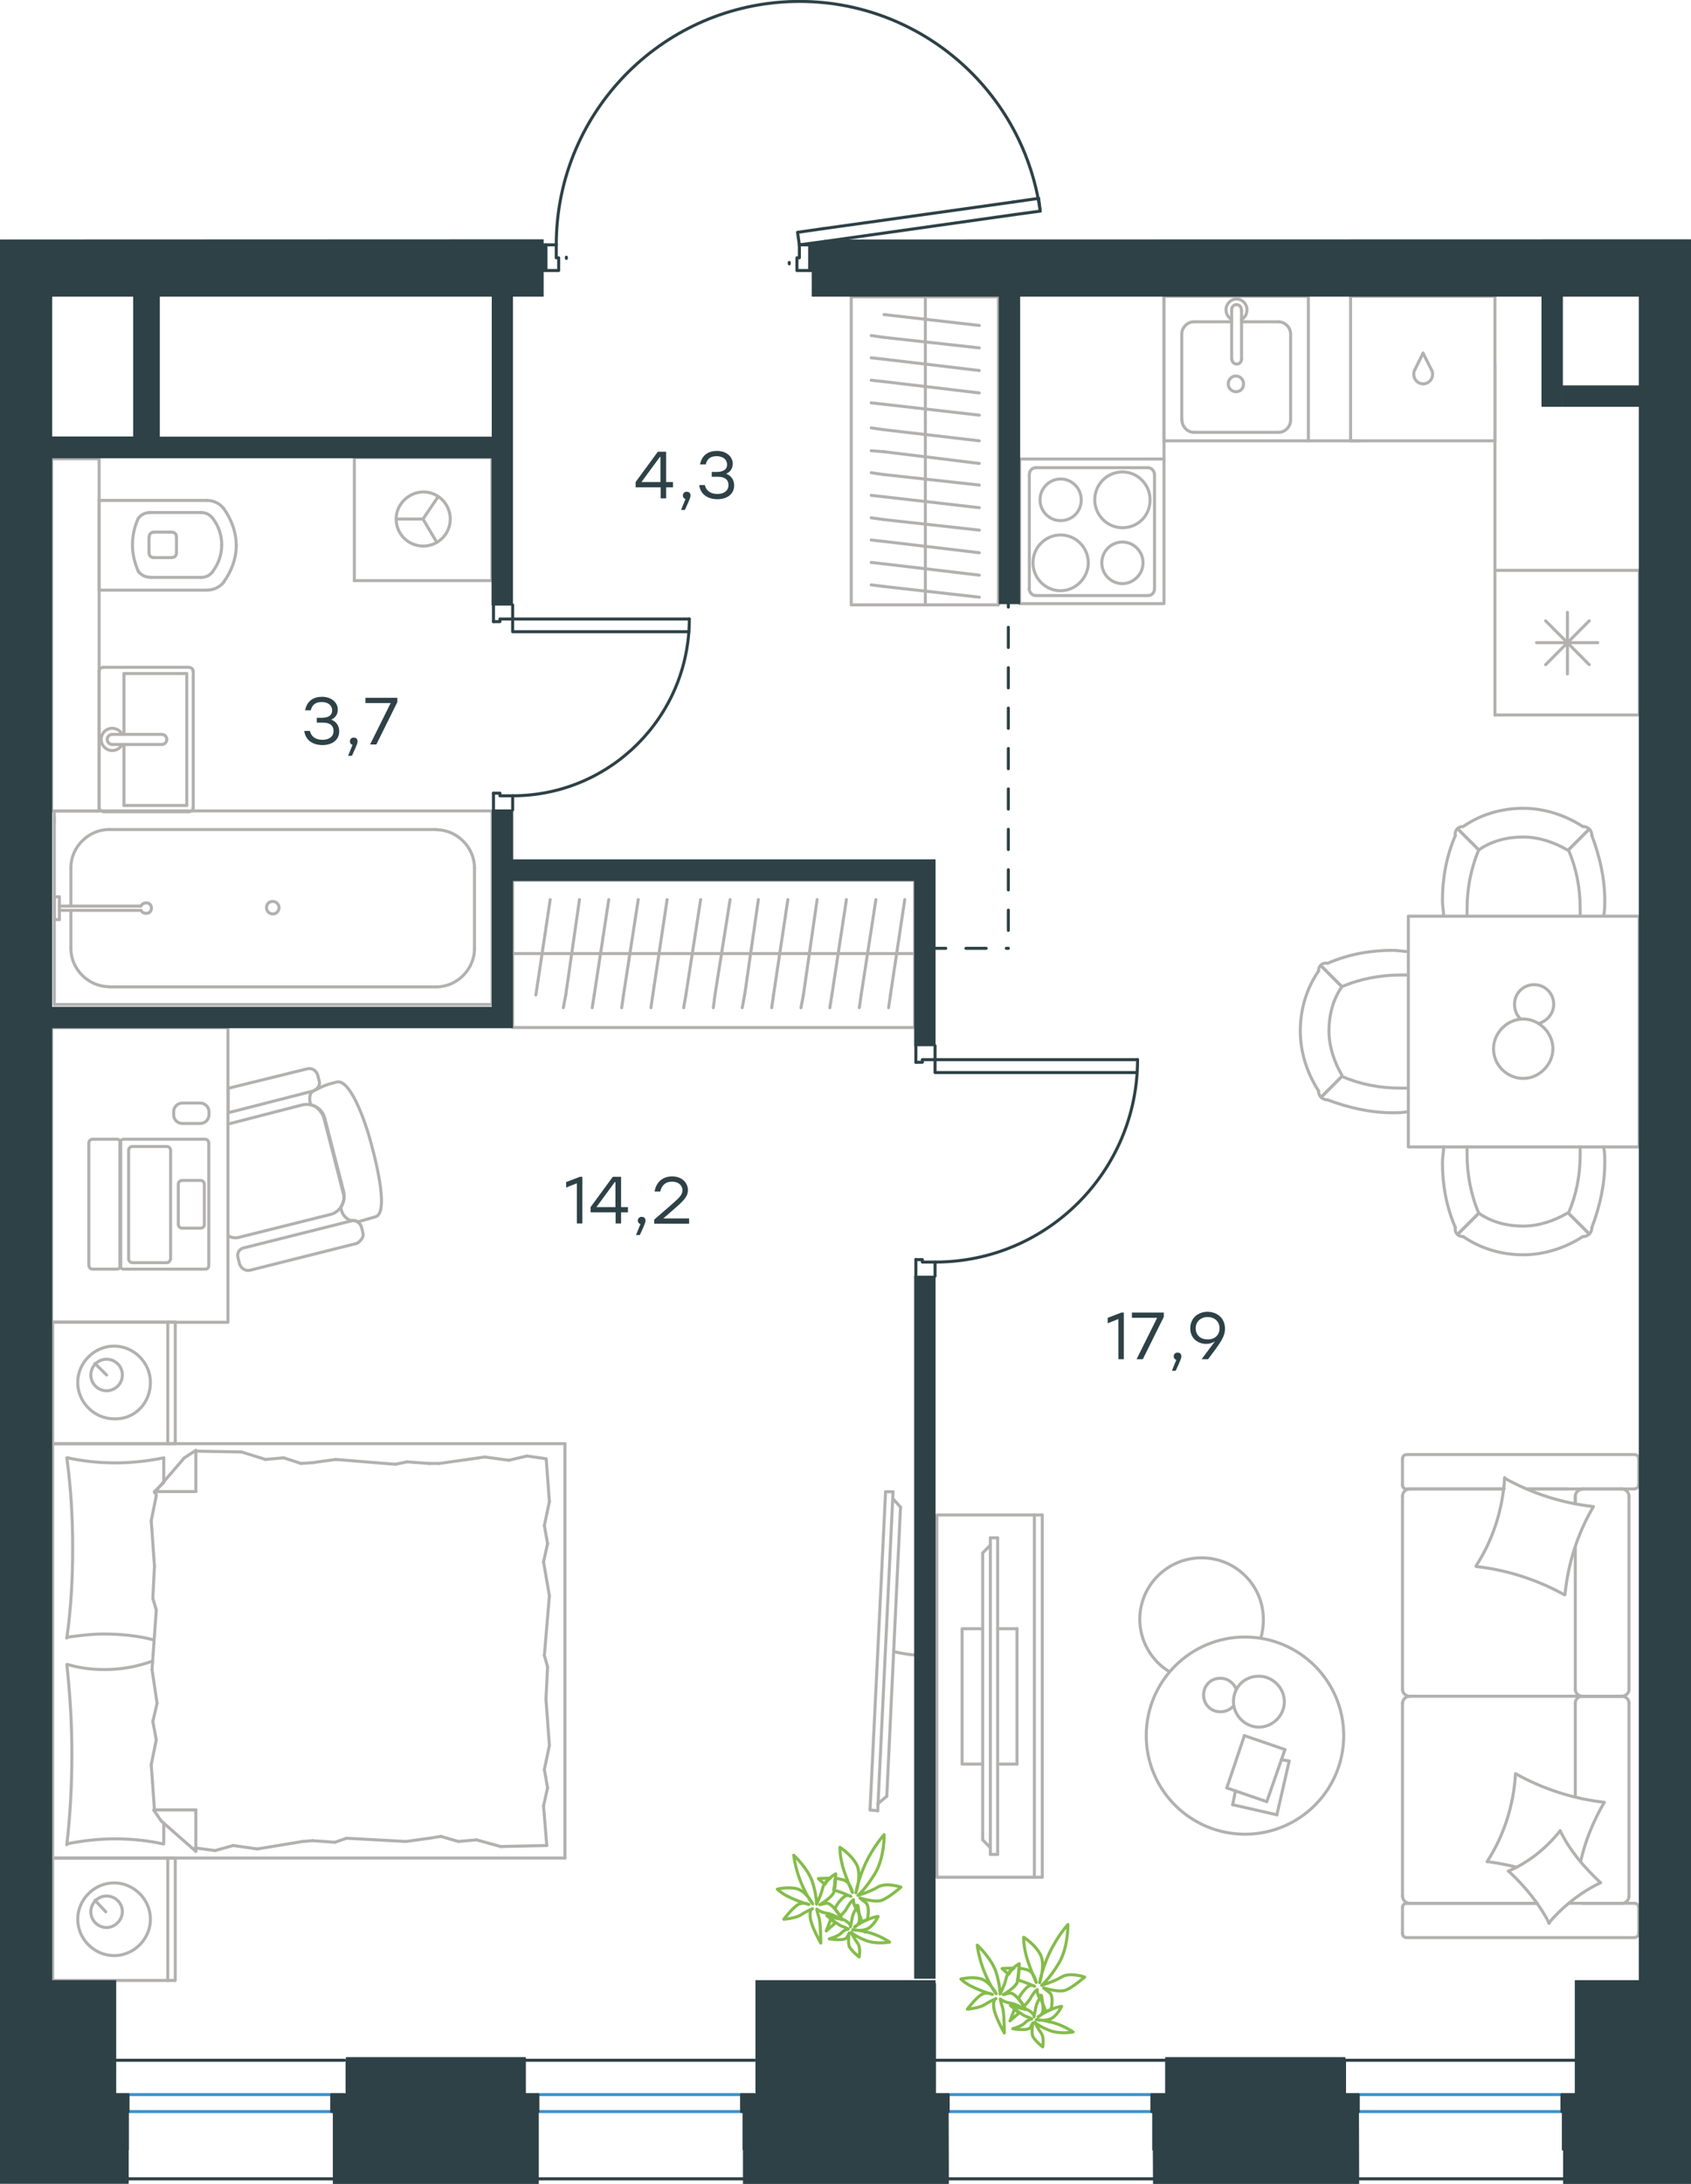 <?xml version="1.0" encoding="utf-8"?>
<!-- Generator: Adobe Illustrator 26.5.0, SVG Export Plug-In . SVG Version: 6.00 Build 0)  -->
<svg version="1.1" id="Слой_1" xmlns="http://www.w3.org/2000/svg" xmlns:xlink="http://www.w3.org/1999/xlink" x="0px" y="0px"
	 viewBox="0 0 837.5 1081" style="enable-background:new 0 0 837.5 1081;" xml:space="preserve">
<style type="text/css">
	.st0{fill:none;stroke:#B2B1B0;stroke-width:1.5;stroke-linecap:round;stroke-linejoin:round;stroke-miterlimit:22.926;}
	.st1{fill:none;stroke:#3C93D0;stroke-width:1.5;stroke-linecap:round;stroke-linejoin:round;stroke-miterlimit:22.926;}
	.st2{fill:none;stroke:#2D4146;stroke-width:1.5;stroke-linecap:round;stroke-linejoin:round;stroke-miterlimit:22.926;}
	.st3{fill:#2D4146;}
	.st4{fill:none;stroke:#2D4146;stroke-width:1.5;stroke-linecap:round;stroke-linejoin:round;stroke-miterlimit:10;}
	.st5{fill:#2D4146;stroke:#2D4146;stroke-width:0.5;stroke-linecap:round;stroke-linejoin:round;stroke-miterlimit:10;}
	
		.st6{fill:none;stroke:#2D4247;stroke-width:1.5;stroke-linecap:round;stroke-linejoin:round;stroke-miterlimit:22.926;stroke-dasharray:10;}
	.st7{fill:none;stroke:#84BC4A;stroke-width:1.5;stroke-linecap:round;stroke-linejoin:round;stroke-miterlimit:22.926;}
</style>
<g>
	<line class="st0" x1="49.1" y1="247.4" x2="49.1" y2="292.1"/>
	<g>
		<line class="st0" x1="102.5" y1="247.7" x2="49.1" y2="247.7"/>
		<line class="st0" x1="74.3" y1="285.8" x2="99.6" y2="285.8"/>
		<line class="st0" x1="99.6" y1="253.7" x2="74.3" y2="253.7"/>
		<line class="st0" x1="75.8" y1="276" x2="85" y2="276"/>
		<line class="st0" x1="85" y1="263.4" x2="75.8" y2="263.4"/>
		<line class="st0" x1="73.8" y1="265.8" x2="73.8" y2="273.6"/>
		<line class="st0" x1="49.1" y1="292.1" x2="102.5" y2="292.1"/>
		<line class="st0" x1="87.4" y1="273.6" x2="87.4" y2="265.8"/>
		<path class="st0" d="M110.7,288.2c3.9-5.3,6.3-11.7,6.3-18c0,0,0,0,0-0.5"/>
		<path class="st0" d="M73.8,273.6c0,1.5,1,2.4,2.4,2.4"/>
		<path class="st0" d="M68.5,282.8c1.5,1.9,3.4,2.9,5.8,2.9"/>
		<path class="st0" d="M85,276c1.5,0,2.4-1,2.4-2.4"/>
		<path class="st0" d="M105.4,282.8c2.9-3.9,4.4-8.3,4.4-13.1"/>
		<path class="st0" d="M87.4,265.8c0-1.5-1-2.4-2.4-2.4"/>
		<path class="st0" d="M76.3,263.4c-1.5,0-2.4,1-2.4,2.4"/>
		<path class="st0" d="M74.3,253.7c-2.4,0-4.4,1-5.8,2.9"/>
		<path class="st0" d="M68.5,256.6c-1.9,3.9-2.9,8.7-2.9,13.1s1,8.7,2.9,13.1"/>
		<path class="st0" d="M105.4,256.6c-1.5-1.9-3.4-2.9-5.8-2.9"/>
		<path class="st0" d="M117,270.1L117,270.1c0-6.8-2.4-13.1-6.3-18.5"/>
		<path class="st0" d="M102.5,292.1c3.4,0,6.3-1.5,8.3-3.9"/>
		<path class="st0" d="M110.7,251.6c-1.9-2.4-4.9-3.9-8.3-3.9"/>
		<path class="st0" d="M109.8,269.7L109.8,269.7c0-4.9-1.5-9.2-4.4-13.1"/>
		<path class="st0" d="M99.6,285.8c2.4,0,4.4-1,5.8-2.9"/>
	</g>
	<rect x="25.6" y="227.1" class="st0" width="23.5" height="174.3"/>
</g>
<g>
	<line class="st0" x1="92.5" y1="398.7" x2="61.4" y2="398.7"/>
	<line class="st0" x1="61.4" y1="398.7" x2="61.4" y2="368.5"/>
	<line class="st0" x1="61.4" y1="363.5" x2="61.4" y2="333.4"/>
	<line class="st0" x1="92.5" y1="333.4" x2="92.5" y2="398.7"/>
	<line class="st0" x1="61.4" y1="333.4" x2="92.5" y2="333.4"/>
	<line class="st0" x1="49.1" y1="332.4" x2="49.1" y2="399.7"/>
	<line class="st0" x1="93.3" y1="330.3" x2="51.5" y2="330.3"/>
	<line class="st0" x1="95.7" y1="399.7" x2="95.7" y2="332.4"/>
	<line class="st0" x1="51.5" y1="401.8" x2="93.3" y2="401.8"/>
	<path class="st0" d="M93.3,401.8c1.5,0,2.4-0.8,2.4-2.1"/>
	<path class="st0" d="M95.7,332.4c0-1.3-1-2.1-2.4-2.1"/>
	<path class="st0" d="M51.5,330.3c-1.5,0-2.4,0.8-2.4,2.1"/>
	<path class="st0" d="M49.1,399.7c0,0.8,1,2.1,2.4,2.1"/>
	<line class="st0" x1="80.1" y1="363.5" x2="56" y2="363.5"/>
	<line class="st0" x1="56" y1="368.5" x2="80.1" y2="368.5"/>
	<path class="st0" d="M80.1,363.5L80.1,363.5c1.4,0,2.5,1.1,2.5,2.5c0,1.4-1.1,2.5-2.5,2.5h0"/>
	<path class="st0" d="M60.5,368.5c-0.9,1.8-2.8,3-4.9,3c-3,0-5.5-2.5-5.5-5.5c0-3,2.4-5.5,5.5-5.5c2.1,0,4,1.2,4.9,3"/>
	<path class="st0" d="M56,368.5c-0.1,0-0.2,0-0.4,0c-1.4,0-2.5-1.1-2.5-2.5c0-1.4,1.1-2.5,2.5-2.5c0.1,0,0.2,0,0.4,0"/>
</g>
<g>
	<line class="st0" x1="35.1" y1="447.8" x2="35.1" y2="429.6"/>
	<line class="st0" x1="35.1" y1="469.5" x2="35.1" y2="450.6"/>
	<line class="st0" x1="54" y1="410.6" x2="216.1" y2="410.6"/>
	<line class="st0" x1="235" y1="429.6" x2="235" y2="469.5"/>
	<line class="st0" x1="243.7" y1="497.2" x2="26.9" y2="497.2"/>
	<line class="st0" x1="243.7" y1="401.4" x2="243.7" y2="497.2"/>
	<line class="st0" x1="216.1" y1="488.5" x2="54" y2="488.5"/>
	<line class="st0" x1="26.9" y1="401.4" x2="243.7" y2="401.4"/>
	<line class="st0" x1="26.9" y1="497.2" x2="26.9" y2="401.4"/>
	<path class="st0" d="M235,429.6c0-10.2-8.7-18.9-18.9-18.9"/>
	<path class="st0" d="M35.1,469.5c0,10.2,8.7,18.9,18.9,18.9"/>
	<path class="st0" d="M216.1,488.5c10.2,0,18.9-8.7,18.9-18.9"/>
	<path class="st0" d="M54,410.6c-10.2,0-18.9,8.7-18.9,18.9"/>
	<line class="st0" x1="26.9" y1="407" x2="26.9" y2="404.5"/>
	<line class="st0" x1="29.4" y1="448.5" x2="69.8" y2="448.5"/>
	<line class="st0" x1="69.8" y1="450.6" x2="29.4" y2="450.6"/>
	<line class="st0" x1="26.9" y1="455.2" x2="26.9" y2="443.9"/>
	<line class="st0" x1="26.9" y1="443.9" x2="29.4" y2="443.9"/>
	<line class="st0" x1="29.4" y1="443.9" x2="29.4" y2="455.2"/>
	<line class="st0" x1="29.4" y1="455.2" x2="26.9" y2="455.2"/>
	<path class="st0" d="M69.8,450.6c0.5,1,1.5,1.5,2.6,1.5c1.5,0,2.6-1,2.6-2.6c0-1.5-1-2.6-2.6-2.6c-1,0-2,0.5-2.6,1.5"/>
	<path class="st0" d="M132,449.3c0,1.7,1.4,3.1,3.1,3.1c1.7,0,3.1-1.4,3.1-3.1c0-1.7-1.4-3.1-3.1-3.1
		C133.1,446.2,132,447.6,132,449.3z"/>
</g>
<g>
	<line class="st0" x1="175.5" y1="226.5" x2="175.5" y2="287.4"/>
	<g>
		<line class="st0" x1="243.6" y1="287.4" x2="175.5" y2="287.4"/>
		<line class="st0" x1="243.6" y1="244.8" x2="243.6" y2="226.5"/>
		<line class="st0" x1="243.6" y1="287.4" x2="243.6" y2="226.5"/>
		<line class="st0" x1="209.5" y1="256.9" x2="216.9" y2="246"/>
		<line class="st0" x1="209.5" y1="256.9" x2="196.2" y2="256.9"/>
		<line class="st0" x1="209.5" y1="256.9" x2="216.3" y2="268.4"/>
		<path class="st0" d="M196.2,256.9c0,7.4,6,13.4,13.4,13.4c7.4,0,13.4-6,13.4-13.4c0-7.4-6-13.4-13.4-13.4
			C202.4,243.6,196.2,249.6,196.2,256.9z"/>
		<line class="st0" x1="243.6" y1="226.5" x2="175.4" y2="226.5"/>
	</g>
</g>
<g>
	<line class="st0" x1="811.9" y1="282.3" x2="811.9" y2="353.9"/>
	<line class="st0" x1="776.3" y1="303.1" x2="776.3" y2="333.6"/>
	<line class="st0" x1="765.5" y1="329" x2="787.1" y2="307.3"/>
	<line class="st0" x1="765.5" y1="307.3" x2="787.1" y2="329"/>
	<line class="st0" x1="761" y1="318.1" x2="791.3" y2="318.1"/>
	<line class="st0" x1="811.9" y1="353.9" x2="740.4" y2="353.9"/>
	<line class="st0" x1="740.4" y1="282.3" x2="740.4" y2="353.9"/>
	<line class="st0" x1="811.9" y1="282.3" x2="740.4" y2="282.3"/>
</g>
<g>
	<rect x="576.5" y="146.6" class="st0" width="71.5" height="71.6"/>
	<line class="st0" x1="614.9" y1="177.7" x2="614.9" y2="153.7"/>
	<line class="st0" x1="610" y1="159.3" x2="591.3" y2="159.3"/>
	<line class="st0" x1="591.3" y1="214" x2="633.3" y2="214"/>
	<line class="st0" x1="633.3" y1="159.3" x2="614.9" y2="159.3"/>
	<line class="st0" x1="639.2" y1="208" x2="639.2" y2="165.3"/>
	<line class="st0" x1="610" y1="153.7" x2="610" y2="177.7"/>
	<line class="st0" x1="585.3" y1="165.3" x2="585.3" y2="208"/>
	<path class="st0" d="M614.9,177.7L614.9,177.7c0,1.4-1,2.5-2.4,2.5c-1.4,0-2.4-1.1-2.4-2.5"/>
	<path class="st0" d="M585.3,165.3c0-3.2,2.8-6,5.9-6"/>
	<path class="st0" d="M610,158.2c-1.7-1.1-2.8-2.8-2.8-4.9c0-2.8,2.4-5.3,5.2-5.3c2.8,0,5.2,2.5,5.2,5.3c0,2.1-1,3.9-2.8,4.9"/>
	<path class="st0" d="M639.2,208c0,3.2-2.8,6-5.9,6"/>
	<path class="st0" d="M633.3,159.3c3.1,0,5.9,2.8,5.9,6"/>
	<path class="st0" d="M591.3,214c-3.1,0-5.9-2.8-5.9-6"/>
	<path class="st0" d="M610,153.7v-0.4c0-1.4,1-2.5,2.4-2.5c1.4,0,2.4,1.1,2.4,2.5v0.4"/>
	<path class="st0" d="M615.9,190c0-2.1-1.7-3.9-3.8-3.9c-2.1,0-3.8,1.8-3.8,3.9c0,2.1,1.7,3.9,3.8,3.9
		C614.5,193.9,615.9,192.1,615.9,190z"/>
</g>
<g>
	<path class="st0" d="M535.5,247.4c0-5.7-4.6-10.3-10.2-10.3c-5.6,0-10.2,4.6-10.2,10.3c0,5.7,4.6,10.3,10.2,10.3
		C530.9,257.7,535.5,253.4,535.5,247.4z"/>
	<path class="st0" d="M539,278.6c0-7.4-6-13.8-13.7-13.8c-7.4,0-13.7,6-13.7,13.8c0,7.4,6,13.8,13.7,13.8
		C532.7,292.4,539,286,539,278.6z"/>
	<path class="st0" d="M566.1,278.6c0-5.7-4.6-10.3-10.2-10.3c-5.6,0-10.2,4.6-10.2,10.3c0,5.7,4.6,10.3,10.2,10.3
		C561.5,288.8,566.1,284.2,566.1,278.6z"/>
	<path class="st0" d="M569.6,247.4c0-7.4-6-13.8-13.7-13.8c-7.4,0-13.7,6-13.7,13.8c0,7.4,6,13.8,13.7,13.8
		C563.7,261.2,569.6,255.2,569.6,247.4z"/>
	<line class="st0" x1="509.8" y1="291.3" x2="509.8" y2="235"/>
	<line class="st0" x1="568.6" y1="294.8" x2="512.9" y2="294.8"/>
	<line class="st0" x1="571.8" y1="235" x2="571.8" y2="291.3"/>
	<line class="st0" x1="512.9" y1="231.5" x2="568.6" y2="231.5"/>
	<path class="st0" d="M571.8,291.3L571.8,291.3c0,2.1-1.4,3.5-3.2,3.5"/>
	<path class="st0" d="M509.8,235L509.8,235c0-2.1,1.4-3.5,3.2-3.5"/>
	<path class="st0" d="M512.9,294.8L512.9,294.8c-1.8,0-3.2-1.8-3.2-3.5"/>
	<path class="st0" d="M568.6,231.5L568.6,231.5c1.8,0,3.2,1.8,3.2,3.5"/>
	<rect x="505" y="227.2" class="st0" width="71.5" height="71.6"/>
</g>
<g>
	<rect x="668.9" y="146.6" class="st0" width="71.5" height="71.6"/>
	<line class="st0" x1="704.8" y1="174.8" x2="700.6" y2="183.3"/>
	<line class="st0" x1="709.1" y1="183.3" x2="704.8" y2="174.8"/>
	<path class="st0" d="M709.1,183.3c0.4,0.7,0.4,1.4,0.4,2.1c0,2.5-2.1,4.6-4.6,4.6"/>
	<path class="st0" d="M700.6,183.3c-0.4,0.7-0.4,1.4-0.4,2.1c0,2.5,2.1,4.6,4.6,4.6"/>
</g>
<line class="st0" x1="740.4" y1="282.3" x2="740.4" y2="180.6"/>
<line class="st0" x1="576.5" y1="227.2" x2="576.5" y2="146.6"/>
<line class="st0" x1="648" y1="218.2" x2="673.4" y2="218.2"/>
<g>
	<rect x="697.5" y="453.5" class="st0" width="114.3" height="114.2"/>
	<path class="st0" d="M732.4,420.7c6.4-4.5,14.2-6.4,21.9-6.4c7.7,0,15.5,2.6,21.9,6.4"/>
	<path class="st0" d="M715,453.5c0-2.6-0.6-5.1-0.6-7.7c0-10.9,1.9-21.9,6.4-32.2"/>
	<path class="st0" d="M788.4,413.6c3.9,10.3,6.4,21.2,6.4,32.2c0,2.6,0,5.1-0.6,7.7"/>
	<path class="st0" d="M726.6,453.5c0-1.3,0-2.6,0-3.9c0-9.6,1.9-19.9,5.8-28.9"/>
	<path class="st0" d="M776.8,420.7c3.9,9,5.8,18.7,5.8,28.9c0,1.3,0,2.6,0,3.9"/>
	<path class="st0" d="M724.7,409.1c8.4-5.8,18.7-9,29.6-9c10.3,0,20.6,3.2,29.6,9"/>
	<line class="st0" x1="732.4" y1="420.7" x2="722.1" y2="410.4"/>
	<line class="st0" x1="776.8" y1="420.7" x2="787.1" y2="410.4"/>
	<line class="st0" x1="732.4" y1="420.7" x2="722.1" y2="410.4"/>
	<line class="st0" x1="776.8" y1="420.7" x2="787.1" y2="410.4"/>
	<path class="st0" d="M783.9,409.1c2.6,0,4.5,1.9,4.5,4.5"/>
	<path class="st0" d="M720.8,413.6c-0.5-2.6,1.3-4.5,3.9-4.5"/>
	<path class="st0" d="M732.4,600.5c6.4,4.5,14.2,6.4,21.9,6.4c7.7,0,15.5-2.6,21.9-6.4"/>
	<path class="st0" d="M715,567.7c0,2.6-0.6,5.1-0.6,7.7c0,10.9,1.9,21.9,6.4,32.2"/>
	<path class="st0" d="M788.4,607.6c3.9-10.3,6.4-21.2,6.4-32.2c0-2.6,0-5.1-0.6-7.7"/>
	<path class="st0" d="M726.6,567.7c0,1.3,0,2.6,0,3.9c0,9.6,1.9,19.9,5.8,28.9"/>
	<path class="st0" d="M776.8,600.5c3.9-9,5.8-18.7,5.8-28.9c0-1.3,0-2.6,0-3.9"/>
	<path class="st0" d="M724.7,612.1c8.4,5.8,18.7,9,29.6,9c10.3,0,20.6-3.2,29.6-9"/>
	<line class="st0" x1="732.4" y1="600.5" x2="722.1" y2="610.8"/>
	<line class="st0" x1="776.8" y1="600.5" x2="787.1" y2="610.8"/>
	<line class="st0" x1="732.4" y1="600.5" x2="722.1" y2="610.8"/>
	<line class="st0" x1="776.8" y1="600.5" x2="787.1" y2="610.8"/>
	<path class="st0" d="M783.9,612.1c2.6,0,4.5-1.9,4.5-4.5"/>
	<path class="st0" d="M720.8,607.6c-0.5,2.6,1.3,4.5,3.9,4.5"/>
	<path class="st0" d="M664.6,488.4c-4.5,6.4-6.4,14.2-6.4,21.9c0,7.7,2.6,15.4,6.4,21.9"/>
	<path class="st0" d="M697.5,471c-2.6,0-5.2-0.6-7.7-0.6c-11,0-21.9,1.9-32.2,6.4"/>
	<path class="st0" d="M657.5,544.4c10.3,3.9,21.3,6.4,32.2,6.4c2.6,0,5.2,0,7.7-0.6"/>
	<path class="st0" d="M697.5,482.6c-1.3,0-2.6,0-3.9,0c-9.7,0-20,1.9-29,5.8"/>
	<path class="st0" d="M664.6,532.8c9,3.9,18.7,5.8,29,5.8c1.3,0,2.6,0,3.9,0"/>
	<path class="st0" d="M653,480.7c-5.8,8.4-9,18.7-9,29.6c0,10.3,3.2,20.6,9,29.6"/>
	<line class="st0" x1="664.6" y1="488.4" x2="654.3" y2="478.1"/>
	<line class="st0" x1="664.6" y1="532.8" x2="654.3" y2="543.1"/>
	<line class="st0" x1="664.6" y1="488.4" x2="654.3" y2="478.1"/>
	<line class="st0" x1="664.6" y1="532.8" x2="654.3" y2="543.1"/>
	<path class="st0" d="M653,539.9c0,2.6,1.9,4.5,4.5,4.5"/>
	<path class="st0" d="M657.5,476.8c-2.6-0.5-4.5,1.3-4.5,3.9"/>
	<path class="st0" d="M754.4,533.8c7.9,0,14.7-6.8,14.7-14.7c0-7.9-6.8-14.7-14.7-14.7c-7.9,0-14.7,6.8-14.7,14.7
		C739.7,527.3,746.5,533.8,754.4,533.8z"/>
	<path class="st0" d="M753,504.3c-1.8-1.8-2.9-4.3-2.9-7.2c0-5.4,4.3-9.7,9.7-9.7c5.4,0,9.7,4.3,9.7,9.7c0,4.3-2.9,7.9-6.8,9.3"/>
</g>
<g>
	<line class="st0" x1="780.2" y1="765.9" x2="780.2" y2="836.3"/>
	<line class="st0" x1="694.6" y1="957" x2="694.6" y2="944.2"/>
	<line class="st0" x1="694.6" y1="938.5" x2="694.6" y2="842.9"/>
	<line class="st0" x1="756.5" y1="737" x2="776.6" y2="737"/>
	<line class="st0" x1="698.2" y1="737" x2="744.9" y2="737"/>
	<line class="st0" x1="698.2" y1="942.1" x2="761.3" y2="942.1"/>
	<line class="st0" x1="783.5" y1="839.6" x2="803.5" y2="839.6"/>
	<line class="st0" x1="780.2" y1="842.9" x2="780.2" y2="889.4"/>
	<line class="st0" x1="811.6" y1="722.1" x2="811.6" y2="735"/>
	<line class="st0" x1="803.5" y1="839.6" x2="783.5" y2="839.6"/>
	<line class="st0" x1="806.8" y1="938.5" x2="806.8" y2="842.9"/>
	<line class="st0" x1="761.3" y1="942.1" x2="696.7" y2="942.1"/>
	<line class="st0" x1="694.6" y1="836.3" x2="694.6" y2="740.6"/>
	<line class="st0" x1="694.6" y1="735" x2="694.6" y2="722.1"/>
	<line class="st0" x1="780.2" y1="740.6" x2="780.2" y2="744.2"/>
	<line class="st0" x1="809.2" y1="737" x2="756.5" y2="737"/>
	<line class="st0" x1="780.2" y1="740.6" x2="780.2" y2="744.2"/>
	<line class="st0" x1="803.5" y1="737" x2="783.5" y2="737"/>
	<line class="st0" x1="803.5" y1="839.6" x2="783.5" y2="839.6"/>
	<line class="st0" x1="806.8" y1="836.3" x2="806.8" y2="740.6"/>
	<line class="st0" x1="744.9" y1="737" x2="696.7" y2="737"/>
	<line class="st0" x1="809.2" y1="959.1" x2="696.7" y2="959.1"/>
	<line class="st0" x1="811.6" y1="944.2" x2="811.6" y2="957"/>
	<line class="st0" x1="777" y1="942.1" x2="809.2" y2="942.1"/>
	<line class="st0" x1="783.5" y1="839.6" x2="698.2" y2="839.6"/>
	<line class="st0" x1="783.5" y1="942.1" x2="803.5" y2="942.1"/>
	<path class="st0" d="M809.2,737c1.7,0,2.4-1.2,2.4-2.1"/>
	<path class="st0" d="M696.7,942.1c-1.5,0-2.1,1.2-2.1,2.1"/>
	<path class="st0" d="M811.6,944.2c0-1.5-1.2-2.1-2.1-2.1"/>
	<path class="st0" d="M780.2,836.3c0,1.6,1.5,3.3,3.6,3.3"/>
	<path class="st0" d="M803.5,942.1c1.6,0,3.3-1.5,3.3-3.6"/>
	<path class="st0" d="M806.8,740.6c0-1.8-1.5-3.6-3.6-3.6"/>
	<path class="st0" d="M694.6,836.3c0,1.6,1.5,3.3,3.6,3.3"/>
	<path class="st0" d="M803.2,839.6c1.8,0,3.6-1.4,3.6-3.3"/>
	<path class="st0" d="M698.2,839.6c-1.8,0-3.6,1.5-3.6,3.6"/>
	<path class="st0" d="M811.6,722.1c0-1.5-1.2-2.1-2.1-2.1H696.7c-1.5,0-2.1,1.2-2.1,2.1"/>
	<path class="st0" d="M806.8,842.9c0-1.6-1.5-3.3-3.6-3.3"/>
	<path class="st0" d="M694.6,957c0,1.5,1.2,2.1,2.1,2.1"/>
	<path class="st0" d="M698.2,737c-1.8,0-3.6,1.5-3.6,3.6"/>
	<path class="st0" d="M694.6,735c0,1.5,1.2,2.1,2.1,2.1"/>
	<path class="st0" d="M694.6,938.5c0,1.8,1.5,3.6,3.6,3.6"/>
	<path class="st0" d="M784.2,737c-2,0-4,1.5-4,3.6"/>
	<path class="st0" d="M783.8,839.6c-1.8,0-3.6,1.4-3.6,3.3"/>
	<path class="st0" d="M809.2,959.1c1.7,0,2.4-1.2,2.4-2.1"/>
	<path class="st0" d="M774.8,789.4c-13.5-7.5-28.4-12.3-43.7-14"/>
	<path class="st0" d="M767.3,952c-5.1-9.9-12-18.2-20-25.7"/>
	<path class="st0" d="M747,926.2c9.9-4.2,18.9-11.4,25.7-20"/>
	<path class="st0" d="M731.1,775c8.4-12.9,13.2-28.1,14.1-43.6"/>
	<path class="st0" d="M750.9,878.1c13.5,7.5,28.4,12.3,43.7,14"/>
	<path class="st0" d="M794.5,892.2c-5.4,9.3-9.3,18.8-11.7,29.3"/>
	<path class="st0" d="M736.5,921.5c8.4-12.9,13.2-28.1,14.1-43.6"/>
	<path class="st0" d="M745.2,731.7c13.5,7.5,28.4,12.3,43.7,14"/>
	<path class="st0" d="M789.2,745.7c-7.8,13.2-12.6,28.1-14.1,43.6"/>
	<path class="st0" d="M772.7,906.2c4.8,9.9,12,18.2,20,25.7"/>
	<path class="st0" d="M750.9,924.2c-4.5-1.2-9.6-2.1-14.1-2.7"/>
	<path class="st0" d="M792.7,931.9c-9.9,4.8-18.6,11.7-25.7,20"/>
</g>
<g>
	<line class="st0" x1="632.4" y1="898.3" x2="610.5" y2="893.3"/>
	<line class="st0" x1="610.5" y1="893.3" x2="611.9" y2="886.4"/>
	<line class="st0" x1="634.6" y1="871" x2="638.5" y2="871.7"/>
	<line class="st0" x1="638.5" y1="871.7" x2="632.4" y2="898.3"/>
	<line class="st0" x1="627.4" y1="891.8" x2="607.6" y2="885"/>
	<line class="st0" x1="607.6" y1="885" x2="616.3" y2="859.1"/>
	<line class="st0" x1="616.3" y1="859.1" x2="636.4" y2="866"/>
	<line class="st0" x1="636.4" y1="866" x2="627.4" y2="891.8"/>
	<ellipse class="st0" cx="616.6" cy="859.1" rx="48.9" ry="48.8"/>
	<path class="st0" d="M610.9,842.3c0,6.8,5.8,12.6,12.6,12.6c6.8,0,12.6-5.7,12.6-12.6c0-6.8-5.8-12.6-12.6-12.6
		C616.3,829.7,610.9,835.1,610.9,842.3z"/>
	<path class="st0" d="M610.9,844.4c-1.4,1.8-4,2.9-6.5,2.9c-4.7,0-8.3-3.6-8.3-8.3c0-4.7,3.6-8.3,8.3-8.3c3.6,0,6.5,2.2,7.9,5.4"/>
	<path class="st0" d="M579.2,827.5c-9-5.4-14.7-15.4-14.7-25.9c0-16.9,13.7-30.5,30.6-30.5c16.9,0,30.6,13.6,30.6,30.5
		c0,3-0.3,6-1.2,9"/>
</g>
<g>
	<g>
		<line class="st0" x1="512.3" y1="929.2" x2="512.3" y2="749.9"/>
		<polyline class="st0" points="516.2,749.9 464,749.9 464,929.2 516.2,929.2 		"/>
		<line class="st0" x1="516.2" y1="929.2" x2="516.2" y2="749.9"/>
	</g>
	<g>
		<polyline class="st0" points="486.7,806.2 476.5,806.2 476.5,873.2 486.7,873.2 		"/>
		<line class="st0" x1="494.1" y1="873.2" x2="503.7" y2="873.2"/>
		<line class="st0" x1="503.7" y1="873.2" x2="503.7" y2="806.2"/>
		<line class="st0" x1="503.7" y1="806.2" x2="494.1" y2="806.2"/>
		<line class="st0" x1="494.1" y1="917.9" x2="490.5" y2="917.9"/>
		<line class="st0" x1="486.7" y1="768.7" x2="490.5" y2="764.8"/>
		<line class="st0" x1="490.5" y1="914.6" x2="486.7" y2="910.7"/>
		<line class="st0" x1="490.5" y1="761.2" x2="490.5" y2="917.9"/>
		<line class="st0" x1="494.1" y1="917.9" x2="494.1" y2="761.2"/>
		<line class="st0" x1="494.1" y1="761.2" x2="490.5" y2="761.2"/>
		<line class="st0" x1="486.7" y1="910.7" x2="486.7" y2="768.7"/>
	</g>
</g>
<g>
	<line class="st0" x1="253.9" y1="472" x2="335.3" y2="472"/>
	<line class="st0" x1="322.4" y1="498.8" x2="323.3" y2="492.5"/>
	<line class="st0" x1="323.3" y1="492.5" x2="330.4" y2="445.3"/>
	<line class="st0" x1="307.9" y1="498.8" x2="308.8" y2="492.5"/>
	<line class="st0" x1="308.8" y1="492.5" x2="316.1" y2="445.3"/>
	<line class="st0" x1="293.3" y1="498.8" x2="294.3" y2="492.5"/>
	<line class="st0" x1="294.3" y1="492.5" x2="301.5" y2="445.3"/>
	<line class="st0" x1="279" y1="498.8" x2="280.2" y2="492.5"/>
	<line class="st0" x1="280.2" y1="492.5" x2="287" y2="445.3"/>
	<line class="st0" x1="265.4" y1="492.5" x2="272.5" y2="445.3"/>
	<rect x="253.9" y="435.7" class="st0" width="199.1" height="72.9"/>
	<line class="st0" x1="335.3" y1="472" x2="453" y2="472"/>
	<line class="st0" x1="440.1" y1="498.8" x2="441" y2="492.5"/>
	<line class="st0" x1="441" y1="492.5" x2="448.1" y2="445.3"/>
	<line class="st0" x1="425.6" y1="498.8" x2="426.5" y2="492.5"/>
	<line class="st0" x1="426.5" y1="492.5" x2="433.8" y2="445.3"/>
	<line class="st0" x1="411" y1="498.8" x2="412" y2="492.5"/>
	<line class="st0" x1="412" y1="492.5" x2="419.2" y2="445.3"/>
	<line class="st0" x1="396.7" y1="498.8" x2="397.9" y2="492.5"/>
	<line class="st0" x1="397.9" y1="492.5" x2="404.7" y2="445.3"/>
	<line class="st0" x1="382.2" y1="498.8" x2="383.1" y2="492.5"/>
	<line class="st0" x1="383.1" y1="492.5" x2="390.2" y2="445.3"/>
	<line class="st0" x1="367.6" y1="498.8" x2="368.8" y2="492.5"/>
	<line class="st0" x1="368.8" y1="492.5" x2="375.6" y2="445.3"/>
	<line class="st0" x1="353.3" y1="498.8" x2="354.1" y2="492.5"/>
	<line class="st0" x1="354.1" y1="492.5" x2="361.6" y2="445.3"/>
	<line class="st0" x1="339.7" y1="492.5" x2="347" y2="445.3"/>
	<line class="st0" x1="338.6" y1="498.8" x2="339.7" y2="492.5"/>
</g>
<g>
	<g>
		<line class="st0" x1="26.1" y1="714.6" x2="26.1" y2="654.4"/>
		<line class="st0" x1="86.8" y1="654.4" x2="86.8" y2="714.6"/>
		<line class="st0" x1="86.8" y1="714.6" x2="26.1" y2="714.6"/>
		<line class="st0" x1="26.1" y1="654.4" x2="86.8" y2="654.4"/>
		<line class="st0" x1="52.8" y1="680.6" x2="47" y2="674.9"/>
		<line class="st0" x1="83.1" y1="654.4" x2="83.1" y2="714.6"/>
		<path class="st0" d="M74.5,684.3c0-9.8-8.2-18-18-18c-9.8,0-18,8.2-18,18c0,9.8,8.2,18,18,18C66.7,702.7,74.5,694.5,74.5,684.3z"
			/>
		<path class="st0" d="M60.6,680.6c0-4.5-3.7-7.8-7.8-7.8c-4.5,0-7.8,3.7-7.8,7.8c0,4.5,3.7,7.8,7.8,7.8
			C56.9,688.4,60.6,685.1,60.6,680.6z"/>
		<line class="st0" x1="26.1" y1="919.7" x2="26.1" y2="714.6"/>
		<line class="st0" x1="81.1" y1="902.4" x2="81.1" y2="912.7"/>
		<line class="st0" x1="76.5" y1="738.3" x2="97" y2="738.3"/>
		<line class="st0" x1="81.1" y1="733.8" x2="76.5" y2="738.3"/>
		<line class="st0" x1="279.8" y1="919.7" x2="26.1" y2="919.7"/>
		<line class="st0" x1="97" y1="717.9" x2="97" y2="738.3"/>
		<line class="st0" x1="26.1" y1="714.6" x2="279.8" y2="714.6"/>
		<line class="st0" x1="97" y1="916.4" x2="79.8" y2="901.3"/>
		<line class="st0" x1="79.8" y1="901.3" x2="76.1" y2="895.9"/>
		<line class="st0" x1="81.1" y1="721.6" x2="81.1" y2="733.5"/>
		<line class="st0" x1="76.5" y1="895.9" x2="97" y2="895.9"/>
		<line class="st0" x1="76.5" y1="738.8" x2="91.3" y2="721.6"/>
		<line class="st0" x1="91.3" y1="721.6" x2="97" y2="717.9"/>
		<line class="st0" x1="97" y1="916.4" x2="97" y2="895.9"/>
		<line class="st0" x1="271.2" y1="825.1" x2="270.4" y2="841.1"/>
		<line class="st0" x1="269.2" y1="773.1" x2="272.1" y2="789.9"/>
		<line class="st0" x1="269.6" y1="755.1" x2="271.2" y2="764.1"/>
		<line class="st0" x1="271.2" y1="764.1" x2="269.2" y2="773.1"/>
		<line class="st0" x1="269.6" y1="819.4" x2="271.2" y2="825.1"/>
		<line class="st0" x1="272.1" y1="789.9" x2="269.6" y2="819.4"/>
		<line class="st0" x1="270.5" y1="722" x2="272.1" y2="743.3"/>
		<line class="st0" x1="272.1" y1="743.3" x2="269.6" y2="755.1"/>
		<line class="st0" x1="269.2" y1="893.9" x2="270.8" y2="913.5"/>
		<line class="st0" x1="269.6" y1="875.9" x2="271.2" y2="884.9"/>
		<line class="st0" x1="271.2" y1="884.9" x2="269.2" y2="893.9"/>
		<line class="st0" x1="270.4" y1="841.1" x2="272.1" y2="864"/>
		<line class="st0" x1="272.1" y1="864" x2="269.6" y2="875.9"/>
		<line class="st0" x1="279.8" y1="919.7" x2="279.8" y2="714.6"/>
		<path class="st0" d="M33.1,823.9c1.6,14.7,2.5,29.5,2.5,44.6c0,14.7-0.8,29.9-2.5,44.6"/>
		<path class="st0" d="M75.6,822.2c-8.2,2.9-15.5,4.2-24.1,4.2c-6.1,0-12.3-0.8-18-2.5"/>
		<path class="st0" d="M33.1,912.7c7.8-1.6,16-2.5,23.8-2.5c8.2,0,16,0.8,23.8,2.5"/>
		<path class="st0" d="M33.1,810.4c6.1-0.8,12.3-1.6,18-1.6c8.6,0,16.8,0.8,25,2.9"/>
		<line class="st0" x1="149.1" y1="724.4" x2="154.8" y2="724"/>
		<line class="st0" x1="131.5" y1="722.4" x2="140.5" y2="721.6"/>
		<line class="st0" x1="140.5" y1="721.6" x2="149.1" y2="724.4"/>
		<line class="st0" x1="97" y1="718.3" x2="119.6" y2="718.7"/>
		<line class="st0" x1="119.6" y1="718.7" x2="131.5" y2="722.4"/>
		<line class="st0" x1="201.6" y1="723.6" x2="212.6" y2="724.4"/>
		<line class="st0" x1="154.8" y1="724" x2="166.3" y2="722.4"/>
		<line class="st0" x1="195.8" y1="724.8" x2="201.6" y2="723.6"/>
		<line class="st0" x1="166.3" y1="722.4" x2="195.8" y2="724.8"/>
		<line class="st0" x1="212.6" y1="724.4" x2="217.5" y2="724.4"/>
		<line class="st0" x1="252" y1="722.8" x2="261" y2="720.7"/>
		<line class="st0" x1="261" y1="720.7" x2="270" y2="722"/>
		<line class="st0" x1="217.5" y1="724.4" x2="240.1" y2="721.2"/>
		<line class="st0" x1="240.1" y1="721.2" x2="252" y2="722.8"/>
		<line class="st0" x1="218.4" y1="909" x2="212.6" y2="909.9"/>
		<line class="st0" x1="236" y1="910.7" x2="227" y2="911.5"/>
		<line class="st0" x1="227" y1="911.5" x2="218.4" y2="909"/>
		<line class="st0" x1="270.8" y1="913.5" x2="247.9" y2="914"/>
		<line class="st0" x1="247.9" y1="914" x2="236" y2="910.7"/>
		<line class="st0" x1="165.9" y1="911.9" x2="154.8" y2="911.1"/>
		<line class="st0" x1="212.6" y1="909.9" x2="201.1" y2="911.5"/>
		<line class="st0" x1="171.6" y1="909.9" x2="165.9" y2="911.9"/>
		<line class="st0" x1="201.1" y1="911.5" x2="171.6" y2="909.9"/>
		<line class="st0" x1="154.8" y1="911.1" x2="149.9" y2="911.5"/>
		<line class="st0" x1="97.4" y1="914.8" x2="96.6" y2="914.8"/>
		<line class="st0" x1="115.5" y1="913.5" x2="106.5" y2="916"/>
		<line class="st0" x1="106.5" y1="916" x2="97.4" y2="914.8"/>
		<line class="st0" x1="149.9" y1="911.5" x2="127.4" y2="915.2"/>
		<line class="st0" x1="127.4" y1="915.2" x2="115.5" y2="913.5"/>
		<path class="st0" d="M33.1,721.6c2,14.7,2.9,29.5,2.9,44.6c0,14.7-0.8,29.9-2.9,44.6"/>
		<path class="st0" d="M81.1,721.6c-7.8,1.6-16,2.5-23.8,2.5c-8.2,0-16-0.8-23.8-2.5"/>
		<line class="st0" x1="75.7" y1="791.2" x2="76.5" y2="775.2"/>
		<line class="st0" x1="77.8" y1="843.1" x2="75.3" y2="826.4"/>
		<line class="st0" x1="77.4" y1="861.2" x2="75.7" y2="852.1"/>
		<line class="st0" x1="75.7" y1="852.1" x2="77.8" y2="843.1"/>
		<line class="st0" x1="77.4" y1="796.9" x2="75.7" y2="791.2"/>
		<line class="st0" x1="75.3" y1="826.4" x2="77.4" y2="796.9"/>
		<line class="st0" x1="76.5" y1="895.9" x2="74.9" y2="873.4"/>
		<line class="st0" x1="74.9" y1="873.4" x2="77.4" y2="861.2"/>
		<line class="st0" x1="77.4" y1="740.4" x2="77" y2="738.3"/>
		<line class="st0" x1="76.5" y1="775.2" x2="74.9" y2="752.7"/>
		<line class="st0" x1="74.9" y1="752.7" x2="77.4" y2="740.4"/>
		<line class="st0" x1="26.1" y1="980.3" x2="26.1" y2="919.7"/>
		<line class="st0" x1="86.8" y1="919.7" x2="86.8" y2="980.3"/>
		<line class="st0" x1="86.4" y1="980.3" x2="26.1" y2="980.3"/>
		<line class="st0" x1="26.1" y1="919.7" x2="86.4" y2="919.7"/>
		<line class="st0" x1="52.4" y1="946.3" x2="47" y2="940.6"/>
		<line class="st0" x1="83.1" y1="919.7" x2="83.1" y2="980.3"/>
		<path class="st0" d="M74.5,950c0-9.8-8.2-18-18-18c-9.8,0-18,8.2-18,18c0,9.8,8.2,18,18,18C66.3,968,74.5,959.8,74.5,950z"/>
		<path class="st0" d="M60.6,946.3c0-4.5-3.7-7.8-7.8-7.8c-4.5,0-7.8,3.7-7.8,7.8c0,4.5,3.7,7.8,7.8,7.8
			C56.9,954.1,60.6,950.4,60.6,946.3z"/>
	</g>
	<g>
		<path class="st0" d="M442.6,817.5c4.2,1,8.3,1.7,12.4,1.7"/>
		<line class="st0" x1="434.7" y1="896.3" x2="442.3" y2="738.4"/>
		<line class="st0" x1="438.6" y1="738.4" x2="430.9" y2="895.9"/>
		<line class="st0" x1="430.9" y1="895.9" x2="434.7" y2="896.3"/>
		<line class="st0" x1="446" y1="746" x2="439.2" y2="889.1"/>
		<line class="st0" x1="442.3" y1="741.9" x2="446" y2="746"/>
		<line class="st0" x1="439.2" y1="889.1" x2="434.7" y2="892.9"/>
		<line class="st0" x1="438.6" y1="738.4" x2="442.3" y2="738.4"/>
	</g>
</g>
<g>
	<line class="st0" x1="458.3" y1="146.9" x2="458.3" y2="209.2"/>
	<line class="st0" x1="431.5" y1="199.4" x2="437.8" y2="200.1"/>
	<line class="st0" x1="437.8" y1="200.1" x2="485" y2="205.5"/>
	<line class="st0" x1="431.5" y1="188.2" x2="437.8" y2="188.9"/>
	<line class="st0" x1="437.8" y1="188.9" x2="485" y2="194.5"/>
	<line class="st0" x1="431.5" y1="177.1" x2="437.8" y2="177.8"/>
	<line class="st0" x1="437.8" y1="177.8" x2="485" y2="183.4"/>
	<line class="st0" x1="431.5" y1="166.1" x2="437.8" y2="167"/>
	<line class="st0" x1="437.8" y1="167" x2="485" y2="172.2"/>
	<line class="st0" x1="437.8" y1="155.7" x2="485" y2="161.1"/>
	<rect x="421.6" y="146.9" class="st0" width="72.9" height="152.5"/>
	<line class="st0" x1="458.3" y1="209.2" x2="458.3" y2="299.4"/>
	<line class="st0" x1="431.5" y1="289.5" x2="437.8" y2="290.3"/>
	<line class="st0" x1="437.8" y1="290.3" x2="485" y2="295.6"/>
	<line class="st0" x1="431.5" y1="278.4" x2="437.8" y2="279.1"/>
	<line class="st0" x1="437.8" y1="279.1" x2="485" y2="284.7"/>
	<line class="st0" x1="431.5" y1="267.3" x2="437.8" y2="268"/>
	<line class="st0" x1="437.8" y1="268" x2="485" y2="273.6"/>
	<line class="st0" x1="431.5" y1="256.3" x2="437.8" y2="257.2"/>
	<line class="st0" x1="437.8" y1="257.2" x2="485" y2="262.4"/>
	<line class="st0" x1="431.5" y1="245.2" x2="437.8" y2="245.9"/>
	<line class="st0" x1="437.8" y1="245.9" x2="485" y2="251.3"/>
	<line class="st0" x1="431.5" y1="234" x2="437.8" y2="234.9"/>
	<line class="st0" x1="437.8" y1="234.9" x2="485" y2="240.1"/>
	<line class="st0" x1="431.5" y1="223.1" x2="437.8" y2="223.6"/>
	<line class="st0" x1="437.8" y1="223.6" x2="485" y2="229.4"/>
	<line class="st0" x1="437.8" y1="212.7" x2="485" y2="218.2"/>
	<line class="st0" x1="431.5" y1="211.8" x2="437.8" y2="212.7"/>
</g>
<g>
	<path class="st0" d="M113.7,556.2l36.1-9.3c5-1.1,10,1.8,11.1,6.8l9.3,36.1c1.1,5-1.8,10.4-6.8,11.4L119,612.3
		c-2.1,0.7-3.9,0.4-5.7-0.4"/>
	<path class="st0" d="M176.6,615.5L124,628.7c-2.1,0.7-4.6-0.7-5.4-3.2l-0.7-2.9c-0.7-2.5,0.7-4.6,3.2-5l52.6-13.2
		c2.5-0.7,4.6,0.7,5.4,3.2l0.7,2.9C180.2,612.3,178.7,614.4,176.6,615.5z"/>
	<path class="st0" d="M154.8,540.1l-41.8,10.7v-12.1l39-9.6c2.5-0.7,4.6,0.7,5.4,3.2l0.7,2.9C158.7,536.9,157.6,539.1,154.8,540.1z"
		/>
	<path class="st0" d="M185.9,602.3l-8.6,2.5c-0.7-0.7-2.1-0.7-3.9-0.7c-1.4-0.7-3.2-2.1-3.9-3.9c0,0-0.4-0.7-0.7-2.5
		c1.4-2.5,2.1-4.6,1.1-7.5l-9.3-36.1c-0.7-3.2-3.6-6.8-6.5-7.1c-1-1.6-1.1-5.9,0.8-6.8c5.2-2.6,5.5-3,11.8-4.6
		c7.7-1.9,15.8,25.2,16.8,29.3C184.6,568.9,193.5,600.4,185.9,602.3z"/>
	<path class="st0" d="M57.9,628.2H45.8c-1.1,0-1.8-1.1-1.8-1.8l0-60.7c0-1.1,1.1-1.8,1.8-1.8h12.2c1.1,0,1.8,1.1,1.8,1.8v60.7
		C59.7,627.5,58.7,628.2,57.9,628.2z"/>
	<path class="st0" d="M82.6,625H65.5c-1.1,0-1.8-1.1-1.8-1.8l0-53.9c0-1.1,1.1-1.8,1.8-1.8h17.2c1.1,0,1.8,1.1,1.8,1.8l0,53.9
		C84.1,624.3,83.7,625,82.6,625z"/>
	<path class="st0" d="M99.4,607.9h-9.3c-1.1,0-1.8-1.1-1.8-1.8v-20c0-1.1,1.1-1.8,1.8-1.8h9.3c1.1,0,1.8,1.1,1.8,1.8l0,20.4
		C101.2,607.2,100.1,607.9,99.4,607.9z"/>
	<path class="st0" d="M101.6,628.2H61.2c-1.1,0-1.8-1.1-1.8-1.8l0-60.7c0-1.1,1.1-1.8,1.8-1.8h40.4c1.1,0,1.8,1.1,1.8,1.8l0,60.7
		C103.4,627.5,102.7,628.2,101.6,628.2z"/>
	<rect x="25.6" y="508.7" class="st0" width="87.3" height="145.8"/>
	<path class="st0" d="M86,551.8v-1.5c0-2.3,1.9-4.3,4.3-4.3h8.9c2.3,0,4.3,1.9,4.3,4.3v1.5c0,2.3-1.9,4.3-4.3,4.3h-8.9
		C87.9,556.1,86,554.2,86,551.8z"/>
</g>
<line class="st1" x1="63.4" y1="1045.2" x2="164.3" y2="1045.2"/>
<line class="st1" x1="63.4" y1="1036.8" x2="164.3" y2="1036.8"/>
<line class="st1" x1="266.4" y1="1045.2" x2="367.4" y2="1045.2"/>
<line class="st1" x1="266.4" y1="1036.8" x2="367.4" y2="1036.8"/>
<line class="st1" x1="469.6" y1="1045.2" x2="570.5" y2="1045.2"/>
<line class="st1" x1="469.6" y1="1036.8" x2="570.5" y2="1036.8"/>
<line class="st1" x1="672.7" y1="1045.2" x2="773.6" y2="1045.2"/>
<line class="st1" x1="672.7" y1="1036.8" x2="773.6" y2="1036.8"/>
<line class="st2" x1="56.4" y1="1019.8" x2="170.6" y2="1019.8"/>
<rect x="56.4" y="1036.8" class="st2" width="7" height="8.4"/>
<rect x="164.3" y="1036.8" class="st2" width="6.3" height="8.4"/>
<line class="st2" x1="259.5" y1="1019.8" x2="373.7" y2="1019.8"/>
<rect x="259.4" y="1036.8" class="st2" width="7" height="8.4"/>
<rect x="367.3" y="1036.8" class="st2" width="6.3" height="8.4"/>
<line class="st2" x1="462.6" y1="1019.8" x2="576.9" y2="1019.8"/>
<rect x="462.6" y="1036.8" class="st2" width="7" height="8.4"/>
<rect x="570.5" y="1036.8" class="st2" width="6.3" height="8.4"/>
<line class="st2" x1="665.7" y1="1019.8" x2="779.9" y2="1019.8"/>
<rect x="665.7" y="1036.8" class="st2" width="7" height="8.4"/>
<rect x="773.6" y="1036.8" class="st2" width="6.3" height="8.4"/>
<g>
	<path class="st3" d="M333.3,241.2h-3.4v5.5h-2.7v-5.5h-12.4v-2.6l11-15h4.1v15h3.4V241.2z M327.1,238.6v-12.4h-0.3l-9.1,12.4
		L327.1,238.6z"/>
	<path class="st3" d="M339.2,252.4h-1.9l2.2-5.4c-0.8-0.2-1.3-0.9-1.3-1.7c0-1.1,0.8-1.9,1.9-1.9c0.8,0,1.9,0.4,1.9,1.9
		C342,245.9,341.9,246.6,339.2,252.4z"/>
	<path class="st3" d="M363.6,240.3c0,4.2-3.4,6.8-8.3,6.8c-4.5,0-8.4-2.2-9-7h2.8c0.7,3.1,3.2,4.4,6.2,4.4c3.4,0,5.5-1.7,5.5-4.4
		c0-2.3-1.4-4.1-5.1-4.1h-3.2v-2.4h2.4c3.5,0,5.2-1.3,5.2-3.6c0-2.6-2.1-4.2-5.1-4.2c-2.8,0-4.7,1-5.5,4.1h-2.8
		c0.9-4.7,4.2-6.7,8.4-6.7c4.4,0,7.8,2.6,7.8,6.4c0,2.2-1.2,4.1-3.3,4.9C362.1,235.4,363.6,237.5,363.6,240.3z"/>
</g>
<g>
	<path class="st3" d="M288.4,582.5v23.1h-2.7v-19.9l-5.3,2.1v-2.7l6.8-2.6H288.4z"/>
	<path class="st3" d="M311,600.1h-3.4v5.5h-2.7v-5.5h-12.4v-2.6l11-15h4.1v15h3.4V600.1z M304.8,597.5v-12.4h-0.3l-9.1,12.4
		L304.8,597.5z"/>
	<path class="st3" d="M316.9,611.3H315l2.2-5.4c-0.8-0.2-1.3-0.9-1.3-1.7c0-1.1,0.8-1.9,1.9-1.9c0.8,0,1.9,0.4,1.9,1.9
		C319.7,604.8,319.6,605.5,316.9,611.3z"/>
	<path class="st3" d="M341.4,605.7H324v-2l6.7-5.8c5.6-4.9,7.3-6.3,7.3-8.7c0-2.5-2-4.3-5.2-4.3c-3.3,0-5.1,1.9-5.8,4.9h-2.8
		c0.7-4.6,4-7.5,8.7-7.5c4.7,0,7.8,3,7.8,6.8c0,3.4-2.4,5.5-7.8,10.2l-4.4,3.8h12.8V605.7z"/>
</g>
<g>
	<path class="st3" d="M556.6,649.7v23.1h-2.7v-19.9l-5.3,2.1v-2.7l6.8-2.6H556.6z"/>
	<path class="st3" d="M576.4,649.7v2.1l-10.4,21h-3.1l10.2-20.5h-12.5v-2.6H576.4z"/>
	<path class="st3" d="M582.3,678.5h-1.9l2.2-5.4c-0.8-0.2-1.3-0.9-1.3-1.7c0-1.1,0.8-1.9,1.9-1.9c0.8,0,1.9,0.4,1.9,1.9
		C585.1,672,585,672.7,582.3,678.5z"/>
	<path class="st3" d="M606.7,657.7c0,4-2.4,7.2-8.4,15.1h-3.2l6.6-8.8c-1.2,0.7-2.6,1.2-4.3,1.2c-4.1,0-7.9-2.7-7.9-7.7
		c0-5,3.8-8.2,8.6-8.2C602.8,649.4,606.7,652.4,606.7,657.7z M604,657.5c0-3.5-2.6-5.6-5.9-5.6c-3.3,0-5.9,2.2-5.9,5.6
		c0,3.5,2.6,5.5,5.8,5.5C601.4,663.1,604,661,604,657.5z"/>
</g>
<g>
	<path class="st3" d="M168,362c0,4.2-3.4,6.8-8.3,6.8c-4.5,0-8.4-2.2-9-7h2.8c0.7,3.1,3.2,4.4,6.2,4.4c3.4,0,5.5-1.7,5.5-4.4
		c0-2.3-1.4-4.1-5.1-4.1h-3.2v-2.4h2.4c3.5,0,5.2-1.3,5.2-3.6c0-2.6-2.1-4.2-5.1-4.2c-2.8,0-4.7,1-5.5,4.1h-2.8
		c0.9-4.7,4.2-6.7,8.4-6.7c4.4,0,7.8,2.6,7.8,6.4c0,2.2-1.2,4.1-3.3,4.9C166.5,357.1,168,359.2,168,362z"/>
	<path class="st3" d="M174.3,374.1h-1.9l2.2-5.4c-0.8-0.2-1.3-0.9-1.3-1.7c0-1.1,0.8-1.9,1.9-1.9c0.8,0,1.9,0.4,1.9,1.9
		C177.1,367.6,177,368.3,174.3,374.1z"/>
	<path class="st3" d="M196.8,345.4v2.1l-10.4,21h-3.1l10.2-20.5h-12.5v-2.6H196.8z"/>
</g>
<line class="st4" x1="401" y1="121.2" x2="401" y2="133.9"/>
<line class="st4" x1="270.4" y1="121.2" x2="270.4" y2="133.9"/>
<polygon class="st4" points="269.1,133.9 276.7,133.9 276.7,127.6 275.5,127.6 275.5,121.2 269.1,121.2 "/>
<polygon class="st4" points="402.3,133.9 394.7,133.9 394.7,127.6 395.9,127.6 395.9,121.2 402.3,121.2 "/>
<path class="st4" d="M515.2,104.5C506.4,41.8,450.7-3.4,387.5,1C324.4,5.5,275.5,58,275.5,121.2"/>
<line class="st4" x1="501.8" y1="100" x2="407.6" y2="113.2"/>
<line class="st4" x1="502.7" y1="106.2" x2="408.5" y2="119.5"/>
<line class="st4" x1="501.8" y1="100" x2="514.4" y2="98.2"/>
<line class="st4" x1="408.5" y1="119.5" x2="395.9" y2="121.2"/>
<polyline class="st4" points="514.4,98.2 515.2,104.5 502.7,106.2 "/>
<polyline class="st4" points="395.9,121.2 395,115 407.6,113.2 "/>
<line class="st4" x1="390.9" y1="129.9" x2="390.9" y2="130.6"/>
<line class="st4" x1="280.5" y1="127.3" x2="280.5" y2="127.9"/>
<polyline class="st4" points="341.4,306.4 253.9,306.4 253.9,312.7 341.2,312.7 "/>
<line class="st4" x1="244.4" y1="400.9" x2="244.4" y2="392.6"/>
<polyline class="st4" points="244.4,392.6 247.6,392.6 247.6,393.9 253.9,393.9 253.9,400.9 "/>
<path class="st4" d="M253.9,393.9c48.3,0,87.5-39.2,87.5-87.5"/>
<line class="st4" x1="244.4" y1="299.4" x2="244.4" y2="307.7"/>
<polyline class="st4" points="244.4,307.7 247.6,307.7 247.6,306.4 253.9,306.4 253.9,299.4 "/>
<polyline class="st4" points="563.3,524.5 463.1,524.5 463.1,530.9 563.1,530.9 "/>
<line class="st4" x1="453.6" y1="631.7" x2="453.6" y2="623.4"/>
<polyline class="st4" points="453.6,623.5 456.8,623.5 456.8,624.7 463.1,624.7 463.1,631.7 "/>
<path class="st4" d="M463.2,624.7c55.3,0,100.2-44.9,100.2-100.2"/>
<line class="st4" x1="453.6" y1="517.6" x2="453.6" y2="525.8"/>
<polyline class="st4" points="453.6,525.8 456.8,525.8 456.8,524.5 463.1,524.5 463.1,517.6 "/>
<polygon class="st5" points="463.1,947.9 463.1,631.7 453,631.7 453,947.9 453,979.2 463.1,979.2 "/>
<polygon class="st5" points="570.5,1036.8 570.5,1045.2 570.9,1045.2 570.9,1056.5 570.9,1064.2 571.2,1064.2 571.3,1080.8 
	672.9,1080.8 672.8,1045.2 672.4,1045.2 672.4,1045.2 672.7,1045.2 672.7,1036.8 666.4,1036.8 666.4,1019.8 666.1,1019.8 
	666.1,1018.5 577.3,1018.5 577.3,1043.9 576.9,1043.9 576.9,1036.8 "/>
<polygon class="st5" points="165.1,1045.2 165.1,1080.8 266.6,1080.8 266.6,1052.3 266.6,1043.9 266.4,1043.9 266.4,1036.8 
	260.2,1036.8 260.2,1019.8 260.2,1019.8 260.2,1018.5 260.2,1018.5 171.5,1018.5 171.5,1019.8 171.4,1019.8 171.4,1043.9 
	170.6,1043.9 170.6,1036.8 164.3,1036.8 164.3,1045.2 165.1,1045.2 165.1,1045.2 "/>
<polygon class="st5" points="463.1,981.8 463.1,980.4 374.4,980.4 374.4,1043.9 373.7,1043.9 373.7,1036.8 367.3,1036.8 
	367.3,1045.2 368,1045.2 368,1056.5 368,1064.1 368.2,1064.1 368.2,1080.8 469.7,1080.8 469.6,1045.2 469.5,1045.2 469.5,1045.2 
	469.6,1045.2 469.6,1036.8 463.3,1036.8 463.3,981.8 "/>
<path class="st5" d="M453,425.6H253.9v-24.7h-10.1v97.7H25.6v-272h40.6h177.5v72.9h10.1v-83.1V191v-44.4h15.2v-25.4v-0.9v-1.5v-0.1
	L0.2,118.8v27.8v45.6v10.2v187.7v10.1v547.7v32.5v100.3h63.3l0-16.6h0.1v-3.4v-4.2v0v-12.7h-0.3v-7.1h-6v-56.3H25.6v-32.5V508.7
	h218.1h10.1v-72.9H453v60.8v21h10.1v-21v-71H453z M78.9,146.6h124.3h40.6V191v25.4H78.9V146.6z M25.6,146.6h40.6v69.7H25.6V146.6z"
	/>
<polygon class="st5" points="837.3,980.4 837.3,947.9 837.3,340.6 837.3,330.5 837.3,146.6 837.3,118.7 413.5,118.8 402.3,120.3 
	402.3,121.2 402.3,146.6 494.9,146.6 494.9,298.8 505,298.8 505,146.6 570.9,146.6 763.7,146.6 763.7,152.9 763.7,153.1 
	763.7,201.1 773.8,201.1 773.8,191 773.8,153.1 773.8,152.9 773.8,146.6 811.9,146.6 811.9,191 773.8,191 773.9,201.1 811.9,201.1 
	811.9,947.9 811.9,980.4 780.2,980.4 780.2,1043.9 779.9,1043.9 779.9,1036.8 773.6,1036.8 773.6,1045.2 773.8,1045.2 773.8,1056.5 
	773.8,1064.2 774.4,1064.2 774.4,1080.8 837.3,1080.8 "/>
<line class="st6" x1="458.4" y1="469.4" x2="499.4" y2="469.4"/>
<line class="st6" x1="499.4" y1="290.5" x2="499.4" y2="469.4"/>
<g>
	<path class="st7" d="M424.9,938.2c0,0,3.7-3,8.5-10.9c4.7-7.8,4.5-19.2,4.5-19.2s-5.2,5.7-9.3,14.4c-3.9,8.8-4.7,14.4-4.7,14.4
		s3-8.8,0.4-13.9c-2.8-5.2-8.3-8.6-8.3-8.6s-0.2,3.5,1.3,9.3c1.6,5.7,4.9,13.1,4.9,13.1s-0.9-5.2-4.5-6.3c-0.9-0.2-2.6-0.7-4.1-0.7
		c-0.2,1.7-0.2,3.9-0.7,5.7c0.2,0.2,0.7,0.2,0.7,0.2c3.7,1.1,7.8,3,7.8,3s-2-2-5.2,2c-0.9,0.9-2,2.6-2.8,4.1
		c0.9,1.1,2.2,2.8,2.8,3.7c1.6-1.7,3-3.3,3.5-4.5c2-3.3,3-3.7,3-3.7s-0.2,1.6,0.9,3.7c0.4-0.7,0.7-0.9,0.7-0.9s0.2,1.3,0.7,3.3
		c0.7,1.3,1.3,3,2,4.9c0.7-0.4,1.3-0.7,2.4-1.1l0.2-0.2c0.7-3.3,0.7-6.8-0.7-8.1l-3-2.4c0,0,8.1,2.6,11.3,0.9c3.3-1.3,9-6.3,9-6.3
		s-7-2.4-11.1-0.2C431,936.4,424.9,938.2,424.9,938.2z M411.2,929.7c-3,0-5.9,0.2-5.9,0.2s1.3,1.3,3.3,2.8
		C409.2,931.4,410.1,930.5,411.2,929.7z M412.3,948c-0.2,0.2-0.2,0.7-0.4,0.9c0.9,0.2,2.4,0.7,3.5,0.9l0.2-0.2
		C414.9,949.2,413.8,948.4,412.3,948z M411.4,950.1c-1.1,3-2.2,5.7-2.2,5.7s2.2-2,4.5-3.9C413.1,951.2,412,950.6,411.4,950.1z
		 M428.1,955.6c0,0.2,0.2,0.7,0.2,0.7h0.2c0-0.2,0.2-0.4,0.2-0.9C428.4,955.6,428.4,955.6,428.1,955.6z"/>
	<path class="st7" d="M404.4,942.5c0,0,0.2-3.7-2-10.9c-2.4-7-9.3-13.3-9.3-13.3s0.7,6.5,3.7,13.7s5.7,10.4,5.7,10.4s-3-6.1-7.8-7.5
		c-4.7-1.1-9.7,0.2-9.7,0.2s2,2.2,6.3,4.1c4.5,2.2,9.3,3.5,9.3,3.5s-2.4-1.3-4.9-0.2c-2.8,1.3-7.5,7.5-7.5,7.5s5.7-0.4,8.5-2.2
		s5.7-3,5.7-3s-1.6,0.2-1.1,4.5s5.2,12.5,5.2,12.5s0-10-0.9-12.7c-0.9-2.8-1.1-4.1-1.1-4.1s2,1.6,4.9,2c2.4,0.2,5.2,2.2,7,3
		c0.2,0.2,0.7,0.2,0.7,0.2c-0.9-1.7-5.2-8.8-8.1-8.1l-3,0.7c0,0,6.1-3.5,7-6.3s0.9-9,0.9-9s-5.2,3-6.3,6.5
		C406.7,938,404.4,942.5,404.4,942.5z"/>
	<path class="st7" d="M421.6,956.5c0,0,2,2,7,3.9c5.2,2.2,12,0.9,12,0.9s-3.9-2.8-9.5-4.5c-5.7-1.6-8.8-1.6-8.8-1.6s4.9,1.1,8.1-0.9
		c3-2.2,4.5-5.7,4.5-5.7s-2.2,0.2-5.4,1.7c-3.3,1.3-6.3,3.5-6.3,3.5s2-0.7,2.4-2.8c0.4-2.1-0.7-7.8-0.7-7.8s-2.4,3.5-2.8,5.9
		c-0.4,2.4-0.9,4.7-0.9,4.7s0.7-0.9-2-2.8c-2.6-2-9.7-2.8-9.7-2.8s5.7,4.7,7.8,5.4c2.2,0.7,2.8,1.3,2.8,1.3s-2,0.2-3.5,2
		c-1.6,1.6-5.9,2.8-5.9,2.8s7.5,1.3,8.8-0.7l1.1-2.2c0,0-0.9,5.2,0.2,7c1.1,2,4.7,4.9,4.7,4.9s0.9-4.5-0.7-6.8
		C423.1,959.7,421.6,956.5,421.6,956.5z"/>
</g>
<g>
	<path class="st7" d="M515.9,982.7c0,0,3.7-3,8.5-10.9c4.7-7.8,4.5-19.2,4.5-19.2s-5.2,5.7-9.3,14.4c-3.9,8.8-4.7,14.4-4.7,14.4
		s3-8.8,0.4-13.9c-2.8-5.2-8.3-8.6-8.3-8.6s-0.2,3.5,1.3,9.3c1.6,5.7,4.9,13.1,4.9,13.1s-0.9-5.2-4.5-6.3c-0.9-0.2-2.6-0.7-4.1-0.7
		c-0.2,1.7-0.2,3.9-0.7,5.7c0.2,0.2,0.7,0.2,0.7,0.2c3.7,1.1,7.8,3,7.8,3s-2-2-5.2,2c-0.9,0.9-2,2.6-2.8,4.1
		c0.9,1.1,2.2,2.8,2.8,3.7c1.6-1.7,3-3.3,3.5-4.5c2-3.3,3-3.7,3-3.7s-0.2,1.6,0.9,3.7c0.4-0.7,0.7-0.9,0.7-0.9s0.2,1.3,0.7,3.3
		c0.7,1.3,1.3,3,2,4.9c0.7-0.4,1.3-0.7,2.4-1.1l0.2-0.2c0.7-3.3,0.7-6.8-0.7-8.1l-3-2.4c0,0,8.1,2.6,11.3,0.9c3.3-1.3,9-6.3,9-6.3
		s-7-2.4-11.1-0.2C522,980.9,515.9,982.7,515.9,982.7z M502.2,974.2c-3,0-5.9,0.2-5.9,0.2s1.3,1.3,3.3,2.8
		C500.2,975.9,501,975,502.2,974.2z M503.3,992.5c-0.2,0.2-0.2,0.7-0.4,0.9c0.9,0.2,2.4,0.7,3.5,0.9l0.2-0.2
		C505.9,993.7,504.8,992.9,503.3,992.5z M502.4,994.6c-1.1,3-2.2,5.7-2.2,5.7s2.2-2,4.5-3.9C504,995.7,503,995.1,502.4,994.6z
		 M519.1,1000c0,0.2,0.2,0.7,0.2,0.7h0.2c0-0.2,0.2-0.4,0.2-0.9C519.4,1000,519.4,1000,519.1,1000z"/>
	<path class="st7" d="M495.3,987c0,0,0.2-3.7-2-10.9c-2.4-7-9.3-13.3-9.3-13.3s0.7,6.5,3.7,13.7s5.7,10.4,5.7,10.4s-3-6.1-7.8-7.5
		c-4.7-1.1-9.7,0.2-9.7,0.2s2,2.2,6.3,4.1c4.5,2.2,9.3,3.5,9.3,3.5s-2.4-1.3-4.9-0.2c-2.8,1.3-7.5,7.5-7.5,7.5s5.7-0.4,8.5-2.2
		c2.8-1.8,5.7-3,5.7-3s-1.6,0.2-1.1,4.5s5.2,12.5,5.2,12.5s0-10-0.9-12.7s-1.1-4.1-1.1-4.1s2,1.6,4.9,2c2.4,0.2,5.2,2.2,7,3
		c0.2,0.2,0.7,0.2,0.7,0.2c-0.9-1.7-5.2-8.8-8.1-8.1l-3,0.7c0,0,6.1-3.5,7-6.3s0.9-9,0.9-9s-5.2,3-6.3,6.5
		C497.7,982.5,495.3,987,495.3,987z"/>
	<path class="st7" d="M512.5,1001c0,0,2,2,7,3.9c5.2,2.2,12,0.9,12,0.9s-3.9-2.8-9.5-4.5c-5.7-1.6-8.8-1.6-8.8-1.6s4.9,1.1,8.1-0.9
		c3-2.2,4.5-5.7,4.5-5.7s-2.2,0.2-5.4,1.7c-3.3,1.3-6.3,3.5-6.3,3.5s2-0.7,2.4-2.8c0.4-2.1-0.7-7.8-0.7-7.8s-2.4,3.5-2.8,5.9
		s-0.9,4.7-0.9,4.7s0.7-0.9-2-2.8c-2.6-2-9.7-2.8-9.7-2.8s5.7,4.7,7.8,5.4c2.2,0.7,2.8,1.3,2.8,1.3s-2,0.2-3.5,2
		c-1.6,1.6-5.9,2.8-5.9,2.8s7.5,1.3,8.8-0.7l1.1-2.2c0,0-0.9,5.2,0.2,7c1.1,2,4.7,4.9,4.7,4.9s0.9-4.5-0.7-6.8
		C514.1,1004.2,512.5,1001,512.5,1001z"/>
</g>
<line class="st2" x1="57.3" y1="1078.5" x2="777" y2="1078.5"/>
</svg>
